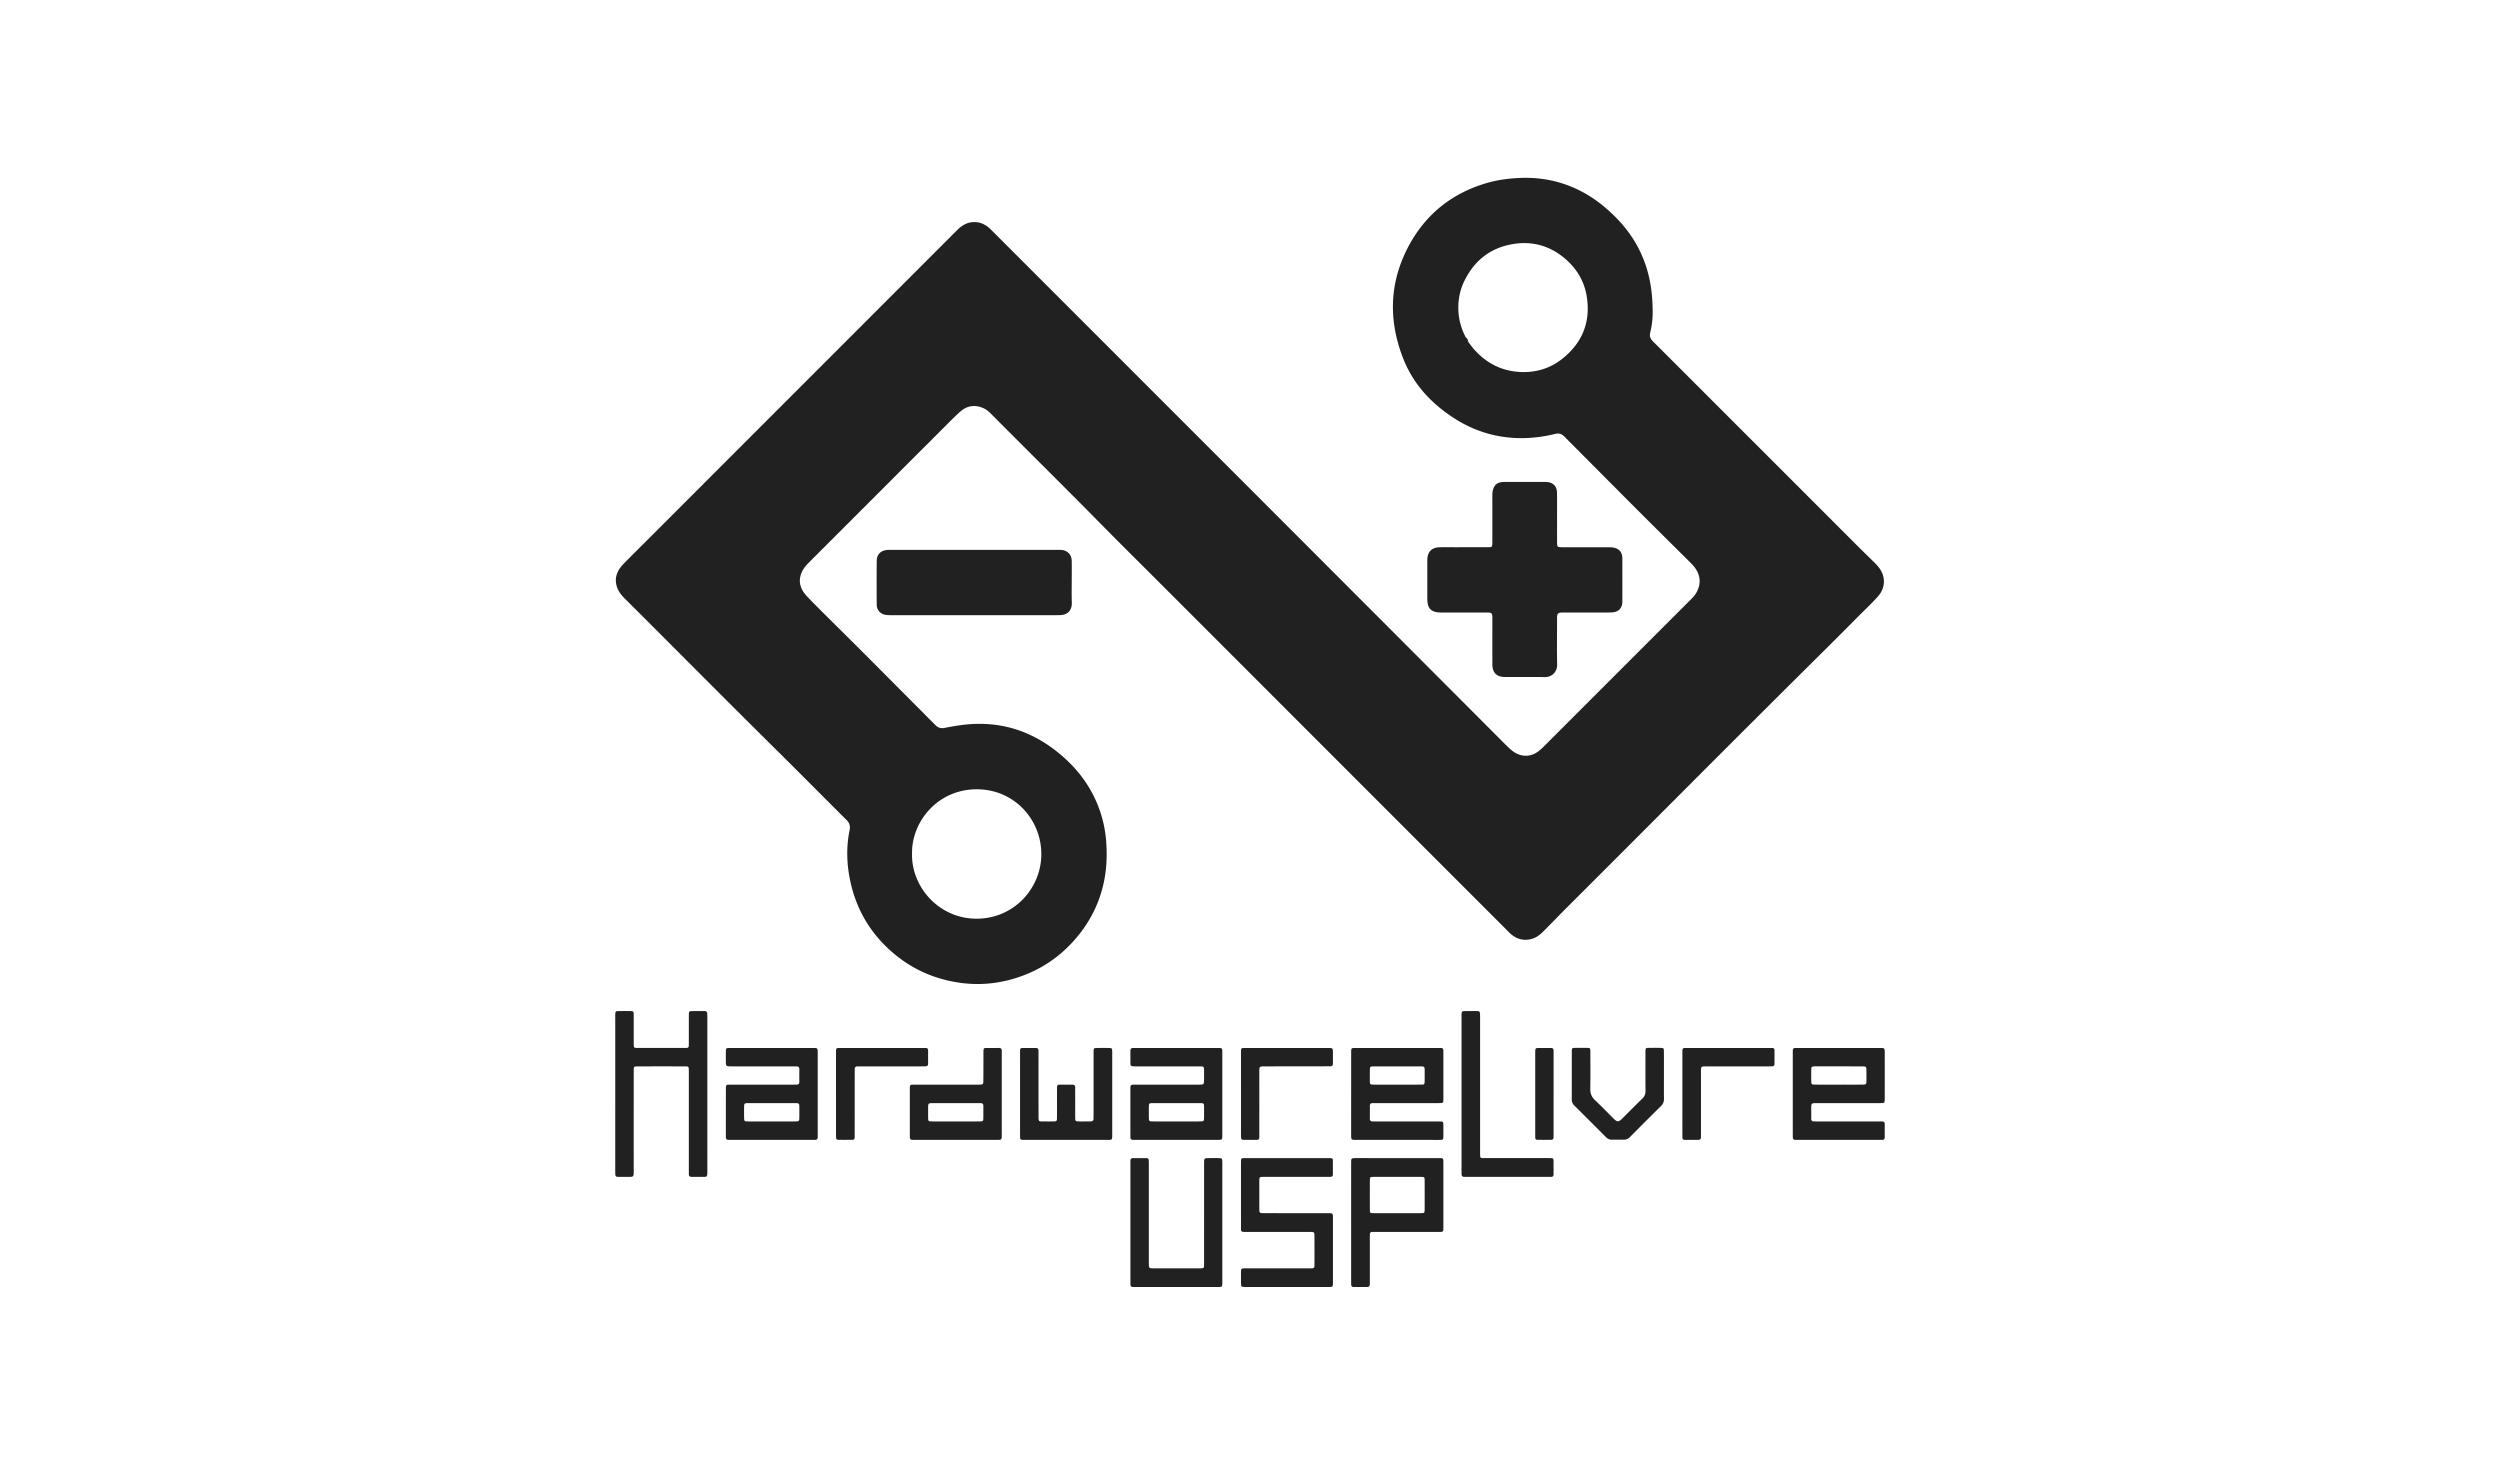 <svg xmlns="http://www.w3.org/2000/svg" width="512" height="300" viewBox="0 0 512 300"><g clip-rule="evenodd" fill="#212121" fill-rule="evenodd"><path d="M318.89 106.058c0 1.673-.007 3.346.001 5.02.005.938.064.995 1.011.996 3.141.004 6.282 0 9.423.002.527 0 1.048.01 1.562.19.814.285 1.234.858 1.34 1.685.033.261.031.527.031.791.002 2.7.002 5.401 0 8.101 0 .206.001.412-.014.616-.074 1.015-.653 1.704-1.647 1.898-.399.078-.817.084-1.226.085-2.994.007-5.988.004-8.982.004-.235 0-.471-.011-.704.01-.53.05-.735.247-.787.762-.024.232-.01.469-.01.704 0 3.052-.052 6.106.021 9.157.036 1.474-1.031 2.619-2.557 2.592-2.7-.049-5.4-.008-8.1-.017-1.745-.006-2.604-.854-2.611-2.596-.012-3.053-.003-6.106-.004-9.159 0-.234.01-.47-.007-.704-.043-.564-.18-.697-.765-.743-.204-.016-.41-.006-.616-.006h-9.07c-2.098-.01-2.861-.774-2.864-2.874-.002-2.495 0-4.99 0-7.485 0-.205-.006-.411.007-.616.092-1.486.912-2.323 2.401-2.382 1.055-.042 2.113-.013 3.17-.013 2.23-.001 4.461.001 6.692-.001 1.021-.002 1.05-.025 1.05-1.025.005-3.17.003-6.34.001-9.51 0-.412.017-.816.13-1.22.27-.96.794-1.45 1.77-1.576.32-.041.645-.041.967-.041 2.495-.004 4.99-.002 7.485-.002.235 0 .47-.003.705.01 1.38.073 2.163.847 2.186 2.24.03 1.702.007 3.404.007 5.107h.003zM199.56 112.615h16.99c.236 0 .47-.007.705.004 1.318.062 2.198.922 2.232 2.23.029 1.115.008 2.23.008 3.346 0 1.731-.044 3.464.013 5.194.059 1.785-1.03 2.587-2.51 2.591-.293 0-.586.01-.88.01l-33.452-.001c-.38 0-.765.001-1.142-.042-1.152-.132-1.958-.953-1.968-2.107-.026-2.993-.03-5.986.002-8.979.015-1.429.952-2.243 2.484-2.244 5.84-.005 11.68-.002 17.519-.002zM126.003 224.04v-15.588c0-.234-.009-.47.004-.704.032-.601.078-.66.665-.674a58.64 58.64 0 0 1 2.377-.004c.687.012.73.056.734.778.01 1.88.003 3.758.004 5.637 0 .235.006.47.011.704.006.288.158.425.443.426.176 0 .352.006.528.006h9.335c.176 0 .352-.006.528-.008.292-.003.423-.165.43-.443.006-.234.01-.469.01-.704.001-1.85-.004-3.699.003-5.548.003-.82.026-.837.838-.844.764-.007 1.527.009 2.29-.009.44-.01.661.16.65.612-.005.264.01.528.01.792 0 10.422-.001 20.843.002 31.264 0 1.47-.038 1.286-1.297 1.294-.616.005-1.233-.009-1.85.002-.43.008-.67-.15-.646-.614.012-.235 0-.47 0-.705v-19.815c0-.205.002-.41 0-.616-.012-.867-.012-.88-.894-.882-3.17-.006-6.34-.006-9.51 0-.866.002-.878.014-.878.895-.004 6.84-.003 13.679-.003 20.519 0 1.216-.002 1.216-1.183 1.217-.558 0-1.115.001-1.673-.001-.895-.005-.912-.022-.925-.959-.005-.293-.003-.587-.003-.88V224.04zM263.597 237.183h8.277c.234 0 .47.007.704.01.253.005.386.157.389.387.011.997.01 1.995.005 2.993-.002.277-.161.43-.443.439-.264.008-.528.013-.792.014h-12.943c-.87.014-.88.014-.883.897a848.358 848.358 0 0 0 0 5.547c.002.979.01.984.972.985 4.344.004 8.688.004 13.032.007 1.07 0 1.072 0 1.072 1.054v12.856c0 .176.006.353-.003.528-.032.598-.079.657-.665.673-.616.017-1.233.005-1.849.005h-15.233c-1.078 0-1.08-.003-1.082-1.052-.002-.675-.01-1.35.003-2.025.015-.69.058-.722.771-.743.176-.005.352-.001.529-.001h12.503c.235 0 .47-.01.705-.002.366.012.54-.15.533-.523-.007-.44.008-.88.007-1.32 0-1.556 0-3.112-.006-4.667-.004-.94-.009-.944-1.003-.945-4.226-.002-8.453 0-12.68-.002-1.501 0-1.36.115-1.361-1.388-.004-4.139-.002-8.277-.002-12.416 0-.176-.003-.352.002-.528.021-.766.024-.78.81-.78 2.877-.006 5.754-.003 8.63-.003zM250.33 250.454v11.799c0 .147.003.293 0 .44-.019.861-.028.882-.903.882-5.665.004-11.33.004-16.994 0-.897 0-.923-.026-.923-.958-.003-8.16-.001-16.32 0-24.48 0-.175.001-.352.017-.527.026-.275.183-.42.463-.421.939-.003 1.878-.006 2.817-.004.28 0 .44.151.454.428.016.322.02.646.02.968.001 6.692 0 13.384.002 20.076 0 1.097.003 1.099 1.109 1.1l9.157-.001c.205 0 .41-.004.616-.011.286-.01.422-.165.423-.448.001-.265.007-.529.007-.793l.004-20.252c0-1.06 0-1.064 1.044-1.07.675-.005 1.35-.014 2.025.006.59.017.628.07.659.674.011.234.004.47.004.704v11.888zM218.375 233.448c-2.848 0-5.695.002-8.543-.002-.916-.001-.924-.01-.924-.938-.003-5.637-.002-11.274-.001-16.911 0-.176.004-.352.008-.528.007-.284.15-.434.437-.435.94-.003 1.879 0 2.818-.006.325-.001.49.16.505.475.013.264.013.529.013.793.001 4.08-.01 8.162.006 12.242.008 1.78-.12 1.506 1.492 1.532.528.01 1.057.014 1.585-.003.641-.022.69-.062.697-.727.015-1.497.006-2.995.007-4.492 0-.587.01-1.174 0-1.761-.007-.365.145-.547.516-.546.88.003 1.762.006 2.642-.001.408-.004.576.178.57.586-.013.94-.002 1.88-.002 2.819.001 1.144-.008 2.29.006 3.435.008.592.08.67.657.684.821.02 1.644-.006 2.466.008.449.007.647-.183.627-.631-.014-.293.007-.587.007-.88l.001-12.243c0-.206-.006-.412.005-.617.033-.619.06-.66.656-.67a71.19 71.19 0 0 1 2.466-.002c.623.01.653.048.686.636.012.205.006.41.006.617v16.382c0 .176.007.353-.004.528-.033.58-.078.643-.685.65-1.321.015-2.642.005-3.963.006h-4.757zM299.323 223.955v-15.584c0-.206-.007-.412.003-.617.029-.598.078-.665.66-.679a58.49 58.49 0 0 1 2.464-.003c.563.01.634.094.661.682.017.38.012.763.012 1.144v27.12c0 1.302-.026 1.158 1.125 1.158 4.256.002 8.512.001 12.767.001.235 0 .47.006.705.008.286 0 .44.15.443.43.008.968.008 1.936.006 2.905 0 .313-.154.493-.482.497-.206.002-.411.009-.617.009h-16.64c-.177 0-.353-.007-.529-.004-.408.004-.583-.207-.575-.602.005-.235-.003-.47-.003-.704v-15.76zM340.774 220.335c0 1.556-.016 3.112.007 4.667.01.596-.15 1.063-.585 1.492a777.672 777.672 0 0 0-6.355 6.347c-.377.38-.786.582-1.323.57a60.003 60.003 0 0 0-2.378 0c-.503.01-.893-.173-1.248-.53-2.151-2.166-4.31-4.324-6.477-6.474a1.652 1.652 0 0 1-.517-1.254c.01-3.229.001-6.458.008-9.686.001-.836.026-.852.827-.862.734-.01 1.468-.011 2.201 0 .758.013.771.022.773.817.005 2.524.031 5.05-.018 7.573-.018.96.289 1.68.98 2.332 1.217 1.147 2.38 2.352 3.566 3.532.187.186.367.383.574.544.42.327.672.318 1.1-.022.16-.127.303-.278.448-.422 1.331-1.326 2.65-2.664 3.997-3.973.455-.442.652-.924.646-1.56-.025-2.465-.014-4.93-.015-7.396 0-.235-.005-.47.003-.704.024-.684.036-.708.692-.72a62.881 62.881 0 0 1 2.377.002c.657.013.7.048.708.708.018 1.291.008 2.583.009 3.874v1.145zM344.552 224.047v-8.276c0-.235.004-.47.011-.704.01-.28.149-.433.438-.434.206-.001.411-.007.616-.007h16.816c.146 0 .293.006.44-.001.36-.017.55.137.548.512-.005.91-.007 1.819 0 2.729.003.383-.21.515-.551.52-.264.003-.528.008-.792.008h-12.326c-.235 0-.47-.008-.704.005-.598.034-.66.08-.678.665-.021.674-.007 1.35-.007 2.025v11.092c0 .235-.01.47-.006.705.006.412-.205.568-.603.563-.85-.011-1.702.011-2.552-.008-.597-.013-.641-.056-.645-.679-.012-1.848-.005-3.697-.005-5.546v-3.17zM171.213 224.045v-8.273c0-.235.004-.47.012-.704.01-.279.15-.434.438-.437l.528-.006h16.898c.147 0 .294.008.44 0 .363-.017.549.145.548.515-.003.91-.004 1.82 0 2.729.001.38-.21.511-.556.51-.352 0-.704.015-1.056.015h-12.058c-.264 0-.528.009-.792.005-.402-.006-.595.18-.57.588.01.176.003.352.003.528l-.01 12.938c0 .176.004.352-.006.527-.016.27-.147.452-.433.453-.968.008-1.936.008-2.904.004-.325-.001-.472-.185-.472-.504 0-.263-.01-.527-.01-.791v-8.097zM254.155 224v-8.275c0-.234.005-.469.016-.703.013-.241.143-.377.387-.386.235-.008.47-.01.704-.01h16.64c1.082 0 1.083.002 1.085 1.128.001.675-.009 1.35 0 2.025.004.397-.153.609-.57.595-.234-.008-.469.002-.704.003l-12.588.017h-.089c-1.125.005-1.127.005-1.128 1.1 0 4.196.003 8.393-.001 12.589-.002 1.474.154 1.361-1.381 1.365-.558 0-1.116.011-1.673-.005-.632-.017-.677-.067-.695-.726-.013-.47-.003-.94-.003-1.409v-7.307z"/><path d="M318.177 224.046v8.189c0 .234-.004.47-.01.704-.006.317-.167.495-.487.497-.94.004-1.878.004-2.817.001-.283 0-.43-.151-.438-.435-.005-.176-.01-.352-.01-.528v-16.817c0-.118-.004-.235.002-.352.032-.605.07-.662.659-.674.85-.016 1.702.003 2.553-.005.369-.004.541.165.542.527 0 .235.006.47.006.704v8.189zM384.963 116.455a9.297 9.297 0 0 0-1.095-1.262c-1.13-1.11-2.27-2.213-3.39-3.333-8.659-8.655-17.314-17.312-25.97-25.97-5.313-5.314-10.62-10.634-15.946-15.937-.527-.525-.787-1.055-.604-1.8.394-1.605.54-3.24.506-4.383-.01-4.708-.824-8.727-2.69-12.51-1.58-3.204-3.808-5.903-6.467-8.267-2.1-1.867-4.409-3.412-6.984-4.537-3.554-1.553-7.268-2.188-11.15-2.009-2.215.103-4.394.383-6.511.988-7.388 2.109-12.918 6.596-16.41 13.417-3.729 7.285-3.866 14.827-.938 22.418 2.06 5.34 5.762 9.34 10.528 12.403 4.26 2.738 8.924 4.101 13.992 4.055 2.27-.02 4.506-.33 6.705-.873.678-.167 1.209-.02 1.699.419.197.176.38.368.566.555 4.805 4.827 9.602 9.662 14.416 14.48 3.61 3.613 7.244 7.202 10.863 10.806.373.372.758.747 1.06 1.175 1.088 1.546 1.251 3.181.383 4.894-.284.559-.676 1.024-1.115 1.463-10.028 10.027-20.053 20.057-30.082 30.082-.394.394-.806.774-1.244 1.117-1.508 1.182-3.396 1.237-5 .18-.692-.457-1.267-1.044-1.848-1.626-13.34-13.362-26.675-26.728-40.02-40.084-19.88-19.895-39.766-39.782-59.65-59.672-1.867-1.868-3.738-3.734-5.605-5.604-1.02-1.021-2.21-1.642-3.693-1.55-1.3.08-2.325.716-3.226 1.617-21.213 21.222-42.43 42.442-63.645 63.662-1.557 1.557-3.128 3.1-4.667 4.676-1.208 1.238-1.918 2.67-1.472 4.46.265 1.062.915 1.901 1.668 2.652 10.315 10.277 20.555 20.628 30.911 30.864 4.865 4.809 9.671 9.678 14.524 14.5.61.605.808 1.246.64 2.061-.771 3.775-.59 7.523.312 11.256 1.288 5.325 3.988 9.811 8.055 13.456 4.088 3.664 8.873 5.84 14.326 6.59 3.489.48 6.926.243 10.294-.673 5.758-1.567 10.5-4.73 14.176-9.444 2.436-3.125 4.085-6.626 4.904-10.512.561-2.662.672-5.345.496-8.055a24.866 24.866 0 0 0-2.405-9.223c-1.944-4.059-4.844-7.324-8.422-9.999-5.385-4.025-11.427-5.694-18.127-4.968-1.403.152-2.788.39-4.168.67-.76.154-1.386-.072-1.914-.62-.204-.212-.414-.417-.622-.625-4.764-4.784-9.522-9.573-14.293-14.35-2.76-2.762-5.541-5.501-8.305-8.258a123.997 123.997 0 0 1-3.08-3.146c-1.17-1.254-1.77-2.697-1.205-4.43.317-.97.937-1.746 1.651-2.461 9.177-9.173 18.348-18.352 27.524-27.525 1.12-1.12 2.227-2.26 3.403-3.318 1.422-1.281 3.072-1.529 4.824-.743.785.352 1.38.987 1.98 1.592 7.349 7.391 14.766 14.713 22.078 22.14 3.707 3.766 7.466 7.48 11.202 11.218 23.85 23.855 47.699 47.71 71.55 71.563.497.498.965 1.029 1.535 1.45 1.158.854 2.429 1.1 3.831.75 1.077-.27 1.871-.96 2.62-1.708 1.576-1.578 3.115-3.194 4.694-4.77 17.316-17.266 34.532-34.635 51.908-51.843 2.524-2.5 5.034-5.013 7.535-7.536 1.447-1.458 2.958-2.855 4.317-4.4 1.42-1.615 1.527-3.847.287-5.605zM320.01 73.438c-2.6 2.085-5.652 2.958-8.971 2.726-3.086-.216-5.791-1.397-8.071-3.511a15.223 15.223 0 0 1-2.278-2.672c-.197-.283-.317-.61-.505-.898-.927-1.77-1.452-3.657-1.514-5.648-.064-2.051.322-4.035 1.226-5.888 2.06-4.226 5.408-6.841 10.046-7.58 4.077-.65 7.743.463 10.84 3.232 2.238 2 3.688 4.483 4.173 7.46.849 5.213-.85 9.496-4.946 12.779zM186.79 174.792c-.113-6.46 5.192-13.118 13.2-13.144 7.79-.026 13.304 6.26 13.273 13.336-.03 6.925-5.592 13.177-13.286 13.164-7.75-.013-13.375-6.589-13.188-13.356z"/><path d="M300.185 69.083c.297.227.473.522.505.898-.276-.238-.468-.525-.505-.898zM295.601 230.414c-.01-.7-.033-.714-.764-.74-.235-.007-.47-.002-.704-.002h-12.328c-.205 0-.411-.01-.616 0-.432.02-.655-.151-.647-.612.015-.85.009-1.702.005-2.553-.002-.396.166-.605.58-.588.234.01.47-.001.705-.001l12.503-.001c.264 0 .528-.006.792-.009.33-.003.473-.181.472-.498 0-.177.005-.353.005-.529v-9.245c0-.206-.004-.411-.014-.616-.013-.243-.148-.374-.39-.384-.235-.009-.47-.01-.704-.01h-15.85c-.41 0-.821-.01-1.232.002-.647.018-.669.046-.692.72-.004.116 0 .234 0 .351l-.007 16.73c0 .118-.004.235.003.352.037.58.089.633.683.663.234.012.469.004.704.004h14.969c.587 0 1.174.015 1.76 0 .722-.017.754-.048.766-.744.013-.763.012-1.526 0-2.29zm-15.054-11.188c.013-.797.035-.817.866-.827.762-.01 1.526-.003 2.288-.003h6.865c.206 0 .411.009.616.004.395-.01.594.159.59.574-.01.82.017 1.642-.004 2.463-.017.644-.062.687-.728.692-1.642.012-3.285.004-4.929.004v.001c-1.554 0-3.11.005-4.664-.002-.877-.004-.89-.02-.901-.882-.009-.675-.01-1.35 0-2.024zM386 230.264c.007-.411-.169-.593-.57-.587-.235.004-.47-.005-.704-.005h-12.5c-.234 0-.47-.009-.704-.001-.4.013-.59-.159-.582-.574.013-.674 0-1.35.001-2.024.003-1.15.004-1.151 1.171-1.151 4.284-.002 8.568 0 12.851-.003 1.029 0 1.033-.006 1.034-.999.002-3.08.002-6.161 0-9.242-.001-1.049-.005-1.052-1.08-1.052h-16.724c-.147 0-.294.01-.44-.002-.418-.035-.59.174-.588.57 0 .176-.004.352-.004.528v16.636c0 .176.006.352.004.528-.005.414.213.578.608.56.205-.008.41.002.616.002h16.46c.206 0 .41-.005.616-.002.368.005.53-.183.529-.541-.002-.88-.01-1.761.006-2.641zm-15.052-11.201c.015-.597.055-.621.665-.668.088-.006.176-.008.264-.008 3.164.003 6.328.002 9.491.012.84.003.872.051.875.913.003.673.008 1.347 0 2.021-.01.732-.058.792-.813.797-1.611.011-3.222.003-4.834.004-1.582 0-3.163.005-4.745-.002-.88-.004-.898-.025-.907-.872a64.695 64.695 0 0 1 .004-2.197zM167.47 215.682c0-1.053-.005-1.056-1.082-1.056H149.74c-.118 0-.235-.004-.352 0-.676.025-.705.041-.725.693-.02.616-.01 1.233-.009 1.85.002 1.219.003 1.224 1.189 1.224 3.846.002 7.692 0 11.538.001.558 0 1.116.01 1.673.001.42-.007.665.123.653.604-.021.85-.012 1.702-.004 2.553.004.408-.185.59-.585.581-.235-.006-.47.003-.705.003h-12.507c-.264 0-.529.003-.792.015-.271.012-.44.142-.444.433-.002.206-.01.411-.01.617l-.006 9.248c0 .117.008.235.002.352-.022.43.148.67.61.646.206-.011.412 0 .617 0H166.267c.234 0 .47-.001.704-.006.323-.006.478-.184.492-.496.007-.176.007-.352.007-.528 0-5.579.002-11.157 0-16.735zm-3.768 13.157c-.009.792-.036.818-.863.83-.616.01-1.232.003-1.848.003-2.552 0-5.105.004-7.657-.002-.929-.002-.934-.013-.944-.935-.008-.674-.011-1.35.003-2.024.016-.735.064-.785.824-.789 1.613-.01 3.227-.003 4.84-.003 1.614 0 3.228-.006 4.842.003.746.004.793.058.803.804.009.705.008 1.409 0 2.113zM250.33 232.328v-16.556c0-.235-.004-.47-.016-.704-.015-.279-.164-.429-.448-.434-.235-.003-.47-.008-.704-.008h-8.19c-2.818 0-5.636-.002-8.455 0-1.006 0-1.007.003-1.01 1.04 0 .44-.003.88.002 1.32.017 1.437-.206 1.408 1.45 1.408h12.154c.205 0 .41-.003.616.001.829.018.85.034.865.832.01.586.005 1.174.002 1.76-.005 1.146-.007 1.148-1.167 1.148-4.315.001-8.63-.001-12.945.002-.942.001-.975.028-.977.908-.005 3.2 0 6.4.001 9.599 0 .088.004.176.003.264-.003.364.178.538.54.535.235-.002.47.004.705.004h16.38c.176 0 .352.008.528-.002.593-.033.628-.07.663-.677.008-.146.004-.293.004-.44zm-3.74-3.4c-.01.683-.054.734-.773.74-1.615.011-3.229.003-4.843.003-1.614 0-3.229.008-4.843-.003-.815-.005-.834-.031-.844-.847-.01-.705-.012-1.41 0-2.113.014-.746.049-.783.819-.786 2.29-.007 4.579-.003 6.868-.003.969 0 1.937-.01 2.906.004.65.01.695.057.708.715.016.763.015 1.527.003 2.29zM295.604 251.304v-13.113c0-.205-.004-.41-.013-.615-.011-.244-.146-.374-.387-.385-.176-.008-.352-.008-.528-.008-5.633-.002-11.265-.005-16.898-.005-1.054 0-1.06.006-1.061 1.065-.003 4.048-.002 8.097-.002 12.145v11.793c0 .264.013.528.005.792-.012.39.135.61.557.606.91-.008 1.82-.005 2.729-.004.369.001.527-.198.53-.549.003-.234.006-.469.006-.704v-8.8c0-.235.009-.47.005-.704-.004-.372.18-.53.544-.517.234.008.47-.002.704-.002h12.585c.235 0 .47-.004.704-.006.364-.002.533-.186.518-.549-.006-.146.002-.293.002-.44zm-3.835-3.664c-.004.801-.023.816-.86.817-3.165.004-6.33.004-9.495 0-.84-.001-.862-.018-.866-.812-.01-1.935-.01-3.87 0-5.804.005-.8.023-.808.864-.812 1.583-.005 3.166-.001 4.748-.001 1.583 0 3.165-.004 4.748.001.844.004.858.011.86.809a667.56 667.56 0 0 1 .001 5.802zM205.162 215.856c0-.206-.011-.412-.001-.616.021-.45-.186-.629-.634-.619-.821.019-1.643-.005-2.464.009-.602.01-.621.04-.65.669-.014.322-.004.645-.005.968-.005 1.701-.001 3.403-.021 5.105-.008.699-.063.733-.763.761-.234.01-.469.003-.704.003h-12.323c-.264 0-.528.006-.792.01-.328.002-.474.176-.47.496.002.176-.005.352-.005.528v9.242c.002 1.03.006 1.034 1.006 1.035 2.816.002 5.633 0 8.45 0h1.144c2.406 0 4.812.003 7.218 0 1.008-.002 1.008-.007 1.014-1.043v-.176-16.372zm-3.775 13.11c-.01.646-.05.695-.715.7-1.643.014-3.286.005-4.929.005-1.585 0-3.169.006-4.753-.001-.88-.004-.905-.036-.909-.881-.003-.675-.004-1.35.001-2.025.006-.773.065-.84.865-.842 2.67-.007 5.34-.003 8.01-.003.617 0 1.233.01 1.849 0 .405-.006.593.178.59.582-.006.821.005 1.643-.009 2.464z"/></g></svg>